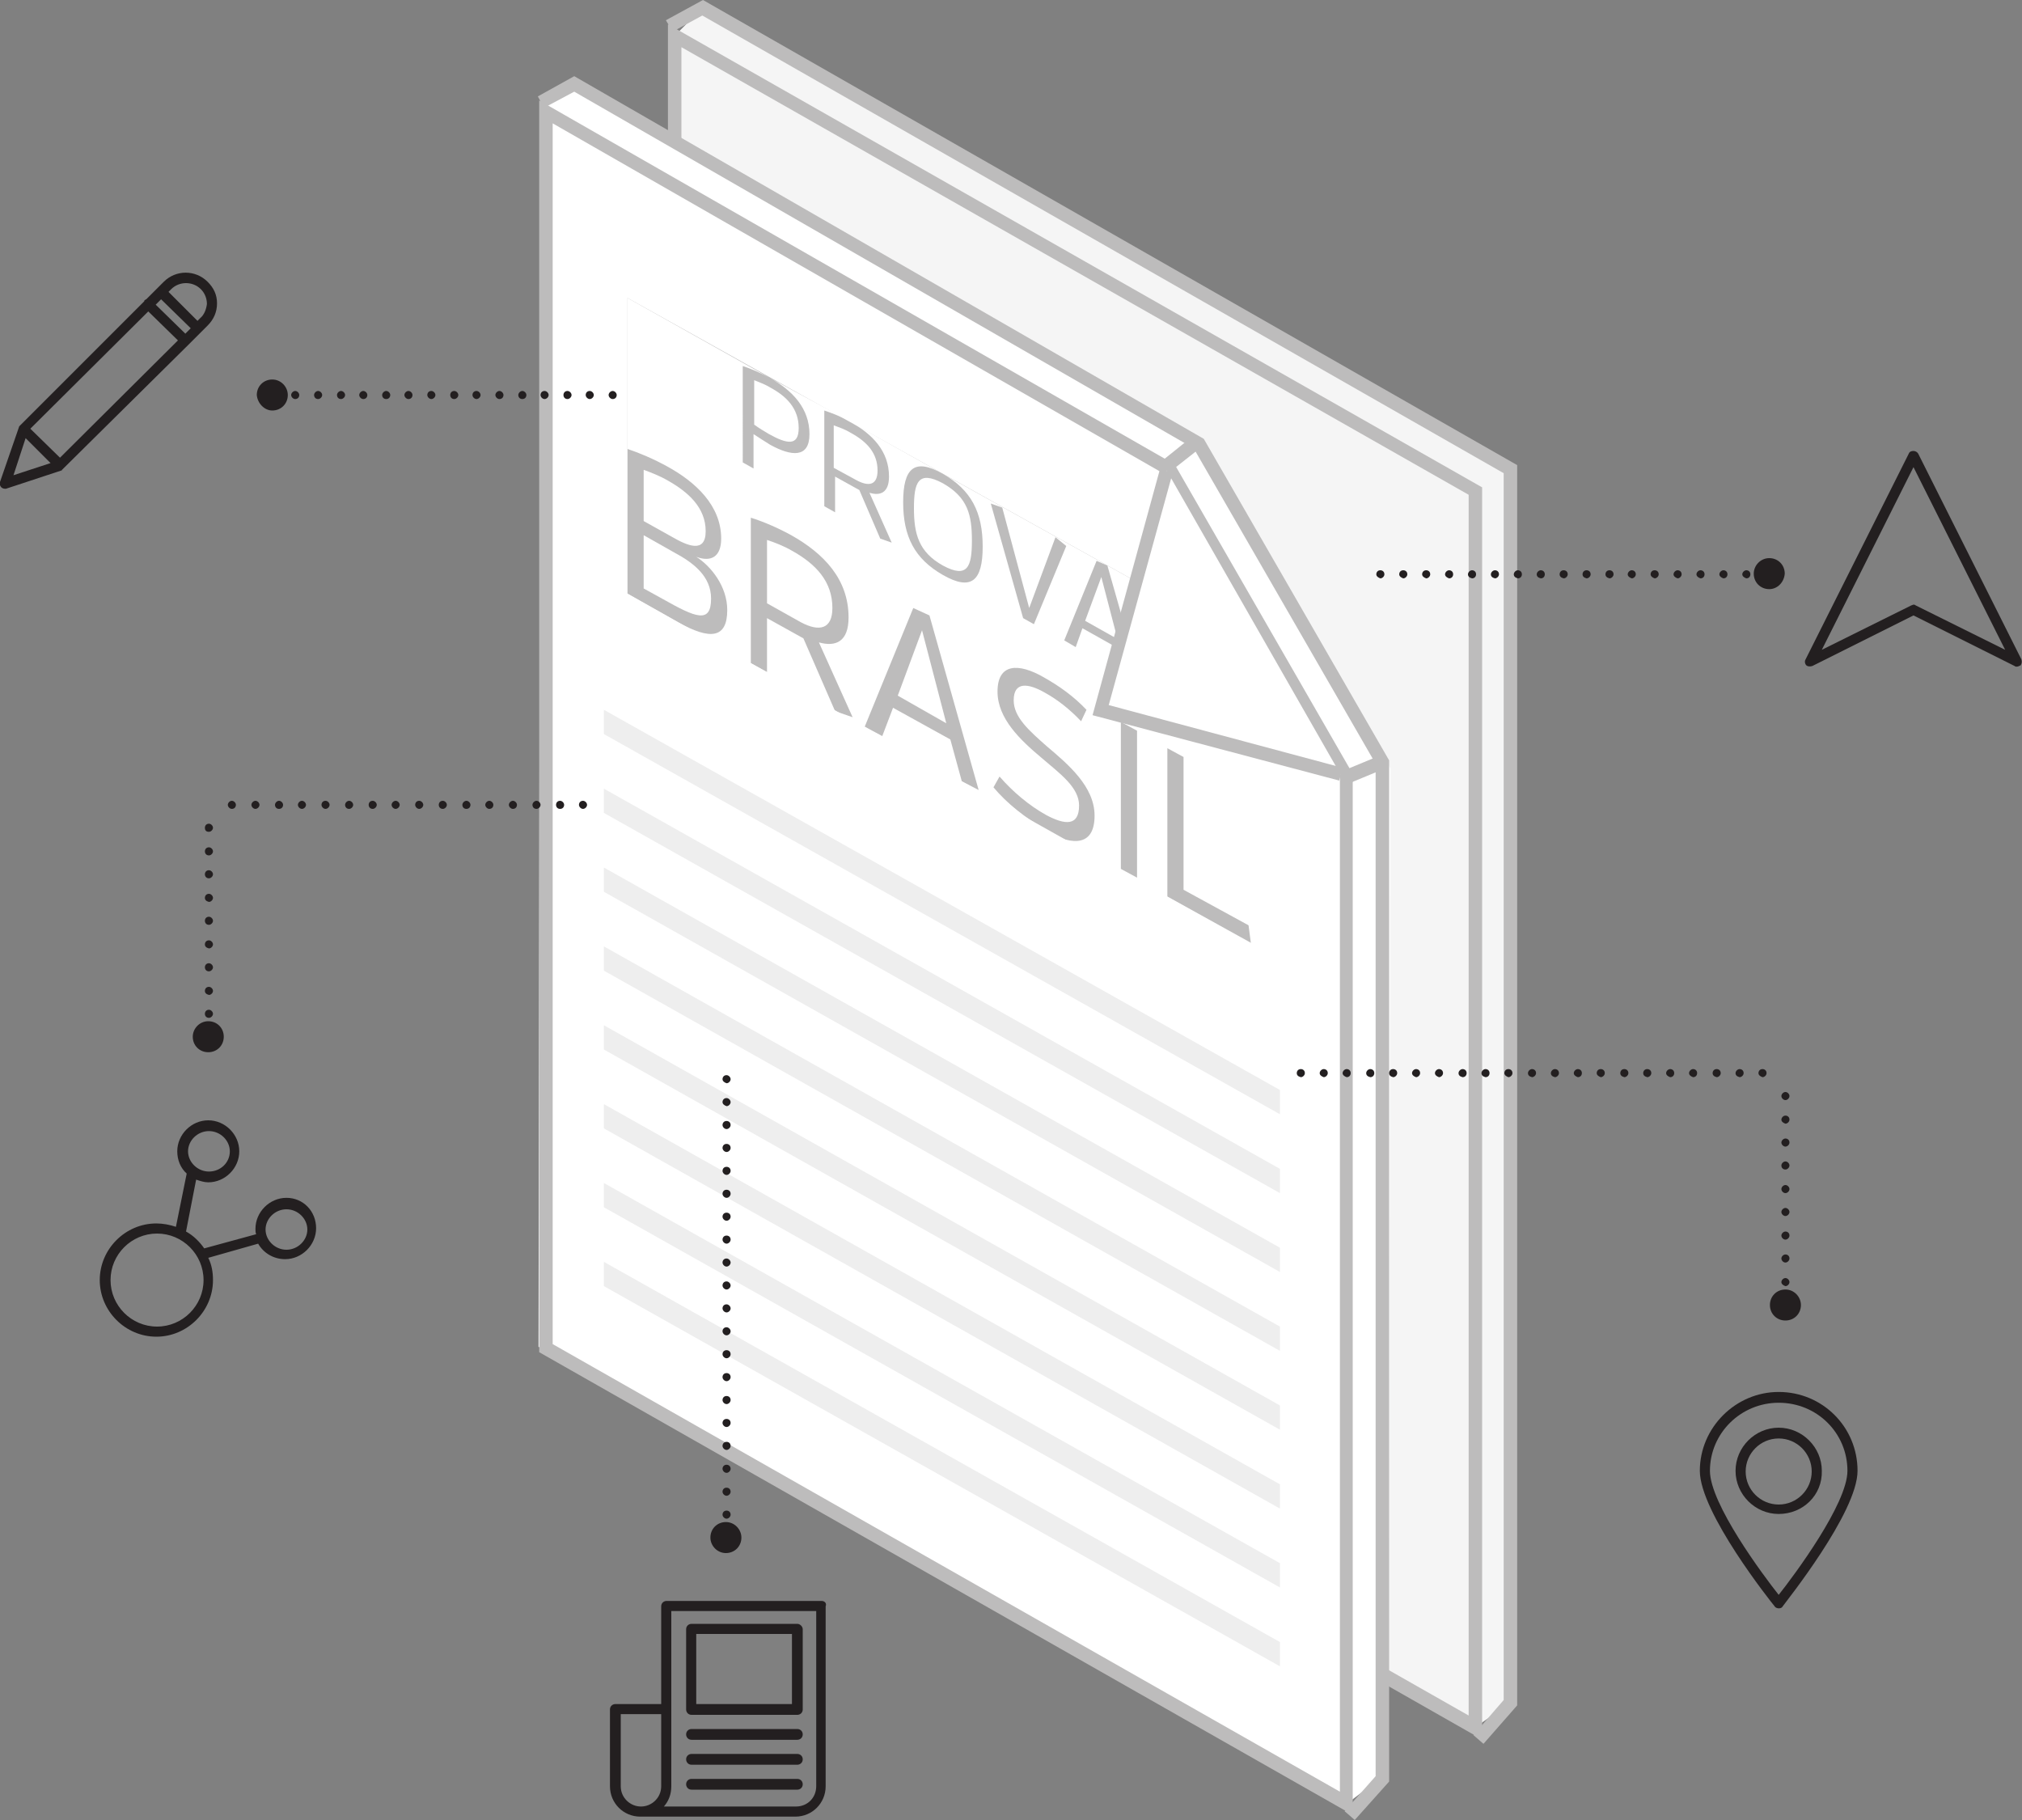 <?xml version="1.0" encoding="utf-8"?>
<!-- Generator: Adobe Illustrator 19.0.0, SVG Export Plug-In . SVG Version: 6.00 Build 0)  -->
<svg version="1.1" id="Layer_1" xmlns="http://www.w3.org/2000/svg" xmlns:xlink="http://www.w3.org/1999/xlink" x="0px" y="0px"
	 viewBox="0 0 300 270" style="enable-background:new 0 0 300 270;" xml:space="preserve">
<rect x="0" y="0" width="300" height="270" fill="#808080" stroke="none"/>
<style type="text/css">
	.st0{fill:#F5F5F5;}
	.st1{fill:#BDBCBC;}
	.st2{fill:#FFFFFF;}
	.st3{fill:#EEEEEE;}
	.st4{fill:#231F20;}
</style>
<g id="XMLID_1_">
	<polygon id="XMLID_184_" class="st0" points="100.1,5.3 100.1,188.7 218.8,256.3 224.1,252.6 224.1,69.6 104.3,1.1 	"/>
	<path id="XMLID_127_" class="st1" d="M219.8,258L99.1,189.3V3.6l120.8,68.7V258z M101.1,188.1l116.8,66.4V73.4L101.1,7V188.1z"/>
	<g>
		<polygon id="XMLID_95_" class="st1" points="220.1,258.7 218.6,257.4 223.1,252.2 223.1,70.2 104.2,2.3 99.8,4.7 98.8,3 104.3,0 
			225.1,69 225.1,253 		"/>
	</g>
	<polygon id="XMLID_181_" class="st2" points="85.2,12.4 80.2,15.1 79.9,199.8 199.8,267.6 206,262.9 206.3,114 176.7,64.6 	"/>
	<polygon id="XMLID_180_" class="st2" points="81,16.6 81,200 199.8,267.6 199.8,115.1 173.6,69.6 	"/>
	<g>
		<path id="XMLID_66_" class="st1" d="M200.8,269.3L80,200.6V14.9l94.3,54l0.1,0.2l26.3,45.7V269.3z M82,199.4l116.8,66.4V115.4
			l-25.9-45L82,18.3V199.4z"/>
		<polygon id="XMLID_65_" class="st1" points="201,270 199.5,268.7 204.1,263.5 204.1,113.3 177.1,66.5 85.2,13.6 80.7,16 
			79.8,14.3 85.2,11.3 178.6,65.1 206.1,112.8 206.1,264.3 		"/>
	</g>
	<polygon id="XMLID_25_" class="st1" points="173.2,70.3 172,68.7 176.6,65 177.9,66.6 	"/>
	<polygon id="XMLID_24_" class="st1" points="199.7,116.4 198.9,114.5 204.7,112.1 205.5,114 	"/>
	<polygon id="XMLID_175_" class="st3" points="89.6,187.2 89.6,190.8 189.9,247.2 189.9,243.6 	"/>
	<polygon id="XMLID_174_" class="st3" points="89.6,140.4 89.6,144 189.9,200.4 189.9,196.8 	"/>
	<polygon id="XMLID_173_" class="st3" points="89.6,163.8 89.6,167.4 189.9,223.8 189.9,220.2 	"/>
	<polygon id="XMLID_172_" class="st3" points="89.6,117 89.6,120.6 189.9,177 189.9,173.4 	"/>
	<polygon id="XMLID_171_" class="st3" points="89.6,175.5 89.6,179.1 189.9,235.5 189.9,231.9 	"/>
	<polygon id="XMLID_170_" class="st3" points="89.6,128.7 89.6,132.3 189.9,188.7 189.9,185.1 	"/>
	<polygon id="XMLID_169_" class="st3" points="89.6,152.1 89.6,155.7 189.9,212.1 189.9,208.5 	"/>
	<polygon id="XMLID_168_" class="st3" points="89.6,105.3 89.6,108.9 189.9,165.3 189.9,161.7 	"/>
	<g>
		<path class="st4" d="M29.7,47.2l-0.4,0.4L25,43.3l0.4-0.4c1.2-1.2,3.2-1.2,4.4,0c0.6,0.6,0.9,1.4,0.9,2.2
			C30.6,45.9,30.3,46.7,29.7,47.2 M27.5,49.5l-4.4-4.3l0.8-0.8l4.4,4.3L27.5,49.5z M2,70.5L3.8,65l3.7,3.7L2,70.5z M22,46.2l4.4,4.3
			L8.9,67.9l-4.4-4.3L22,46.2z M30.8,41.8c-1.8-1.8-4.7-1.8-6.5,0l-0.9,0.9l-1.7,1.7c-0.1,0-0.1,0.1-0.2,0.1
			c-0.1,0.1-0.1,0.1-0.1,0.2L3,63.1c0,0-0.1,0.1-0.1,0.1c0,0,0,0,0,0c0,0-0.1,0.1-0.1,0.2c0,0,0,0,0,0L0,71.5
			c-0.1,0.3,0,0.6,0.2,0.8c0.1,0.1,0.3,0.2,0.5,0.2c0.1,0,0.2,0,0.2,0l8.2-2.7c0,0,0,0,0,0c0,0,0.1,0,0.1-0.1c0,0,0,0,0,0
			c0,0,0.1-0.1,0.1-0.1L28,51.1v0c0,0,0,0,0,0l1.9-1.9l0.9-0.9c0.9-0.9,1.4-2,1.4-3.3S31.7,42.7,30.8,41.8"/>
		<path class="st4" d="M263.9,213.4c-2.7,0-4.9,2.2-4.9,4.9c0,2.7,2.2,4.9,4.9,4.9c2.7,0,4.9-2.2,4.9-4.9
			C268.8,215.6,266.6,213.4,263.9,213.4 M263.9,224.6c-3.5,0-6.4-2.9-6.4-6.4c0-3.5,2.9-6.4,6.4-6.4c3.5,0,6.4,2.9,6.4,6.4
			C270.4,221.8,267.5,224.6,263.9,224.6"/>
		<path class="st4" d="M263.9,208.1c-5.6,0-10.2,4.5-10.2,10.1c0,4.9,7.9,15.5,10.2,18.4c2.3-2.9,10.2-13.5,10.2-18.4
			C274.1,212.6,269.6,208.1,263.9,208.1 M263.9,238.6c-0.2,0-0.5-0.1-0.6-0.3c-0.5-0.6-11.1-13.9-11.1-20.1
			c0-6.4,5.3-11.7,11.7-11.7c6.5,0,11.7,5.2,11.7,11.7c0,6.2-10.7,19.5-11.1,20.1C264.4,238.5,264.2,238.6,263.9,238.6"/>
		<path class="st4" d="M118.1,268H98.5c0.7-0.8,1.1-1.8,1.1-3v-26h21.5v26C121.1,266.7,119.8,268,118.1,268 M92.1,265v-10.7h6V265
			c0,1.7-1.4,3-3,3C93.5,268,92.1,266.7,92.1,265 M121.9,237.5h-23c-0.4,0-0.8,0.3-0.8,0.8v14.5h-6.8c-0.4,0-0.8,0.3-0.8,0.8V265
			c0,2.5,2,4.5,4.5,4.5h23c2.5,0,4.5-2,4.5-4.5v-26.7C122.7,237.8,122.3,237.5,121.9,237.5"/>
		<path class="st4" d="M117.5,252.8h-14.2v-10.4h14.2V252.8z M118.3,240.9h-15.7c-0.4,0-0.8,0.3-0.8,0.8v11.9c0,0.4,0.3,0.8,0.8,0.8
			h15.7c0.4,0,0.8-0.3,0.8-0.8v-11.9C119.1,241.3,118.7,240.9,118.3,240.9"/>
		<path id="XMLID_153_" class="st4" d="M118.3,256.5h-15.7c-0.4,0-0.8,0.3-0.8,0.8c0,0.4,0.3,0.8,0.8,0.8h15.7
			c0.4,0,0.8-0.3,0.8-0.8C119.1,256.8,118.7,256.5,118.3,256.5"/>
		<path id="XMLID_152_" class="st4" d="M118.3,260.2h-15.7c-0.4,0-0.8,0.3-0.8,0.8c0,0.4,0.3,0.8,0.8,0.8h15.7
			c0.4,0,0.8-0.3,0.8-0.8C119.1,260.5,118.7,260.2,118.3,260.2"/>
		<path id="XMLID_151_" class="st4" d="M118.3,263.9h-15.7c-0.4,0-0.8,0.3-0.8,0.8c0,0.4,0.3,0.8,0.8,0.8h15.7
			c0.4,0,0.8-0.3,0.8-0.8C119.1,264.2,118.7,263.9,118.3,263.9"/>
		<path class="st4" d="M283.9,89.7c0.1,0,0.2,0,0.3,0.1l13.3,6.6l-13.6-27.1l-13.6,27.1l13.3-6.6C283.7,89.8,283.8,89.7,283.9,89.7
			 M299.2,98.9c-0.1,0-0.2,0-0.3-0.1l-15-7.5l-15,7.5c-0.3,0.1-0.7,0.1-0.9-0.1c-0.2-0.2-0.3-0.6-0.1-0.9l15.3-30.5
			c0.1-0.3,0.4-0.4,0.7-0.4c0.3,0,0.6,0.2,0.7,0.4l15.3,30.5c0.1,0.3,0.1,0.6-0.1,0.9C299.6,98.8,299.4,98.9,299.2,98.9"/>
	</g>
	<g>
		<path class="st4" d="M107.2,224.7c0-0.3,0.2-0.6,0.6-0.6l0,0c0.3,0,0.6,0.2,0.6,0.6l0,0c0,0.3-0.3,0.6-0.6,0.6l0,0
			C107.5,225.3,107.2,225,107.2,224.7z M107.2,221.3c0-0.3,0.2-0.6,0.6-0.6l0,0c0.3,0,0.6,0.2,0.6,0.6l0,0c0,0.3-0.3,0.6-0.6,0.6
			l0,0C107.5,221.9,107.2,221.6,107.2,221.3z M107.2,217.9c0-0.3,0.2-0.6,0.6-0.6l0,0c0.3,0,0.6,0.2,0.6,0.6l0,0
			c0,0.3-0.3,0.6-0.6,0.6l0,0C107.5,218.5,107.2,218.2,107.2,217.9z M107.2,214.5c0-0.3,0.2-0.6,0.6-0.6l0,0c0.3,0,0.6,0.2,0.6,0.6
			l0,0c0,0.3-0.3,0.6-0.6,0.6l0,0C107.5,215.1,107.2,214.8,107.2,214.5z M107.2,211.1c0-0.3,0.2-0.6,0.6-0.6l0,0
			c0.3,0,0.6,0.2,0.6,0.6l0,0c0,0.3-0.3,0.6-0.6,0.6l0,0C107.5,211.7,107.2,211.4,107.2,211.1z M107.2,207.7c0-0.3,0.2-0.6,0.6-0.6
			l0,0c0.3,0,0.6,0.2,0.6,0.6l0,0c0,0.3-0.3,0.6-0.6,0.6l0,0C107.5,208.3,107.2,208,107.2,207.7z M107.2,204.3
			c0-0.3,0.2-0.6,0.6-0.6l0,0c0.3,0,0.6,0.2,0.6,0.6l0,0c0,0.3-0.3,0.6-0.6,0.6l0,0C107.5,204.9,107.2,204.6,107.2,204.3z
			 M107.2,200.9c0-0.3,0.2-0.6,0.6-0.6l0,0c0.3,0,0.6,0.2,0.6,0.6l0,0c0,0.3-0.3,0.6-0.6,0.6l0,0
			C107.5,201.5,107.2,201.2,107.2,200.9z M107.2,197.5c0-0.3,0.2-0.6,0.6-0.6l0,0c0.3,0,0.6,0.3,0.6,0.6l0,0c0,0.3-0.3,0.6-0.6,0.6
			l0,0C107.5,198.1,107.2,197.8,107.2,197.5z M107.2,194.1c0-0.3,0.2-0.6,0.6-0.6l0,0c0.3,0,0.6,0.3,0.6,0.6l0,0
			c0,0.3-0.3,0.6-0.6,0.6l0,0C107.5,194.7,107.2,194.4,107.2,194.1z M107.2,190.7c0-0.3,0.2-0.6,0.6-0.6l0,0c0.3,0,0.6,0.3,0.6,0.6
			l0,0c0,0.3-0.3,0.6-0.6,0.6l0,0C107.5,191.3,107.2,191,107.2,190.7z M107.2,187.3c0-0.3,0.2-0.6,0.6-0.6l0,0
			c0.3,0,0.6,0.3,0.6,0.6l0,0c0,0.3-0.3,0.6-0.6,0.6l0,0C107.5,187.9,107.2,187.6,107.2,187.3z M107.2,183.9c0-0.3,0.2-0.6,0.6-0.6
			l0,0c0.3,0,0.6,0.2,0.6,0.6l0,0c0,0.3-0.3,0.6-0.6,0.6l0,0C107.5,184.5,107.2,184.2,107.2,183.9z M107.2,180.5
			c0-0.3,0.2-0.6,0.6-0.6l0,0c0.3,0,0.6,0.2,0.6,0.6l0,0c0,0.3-0.3,0.6-0.6,0.6l0,0C107.5,181.1,107.2,180.8,107.2,180.5z
			 M107.2,177.1c0-0.3,0.2-0.6,0.6-0.6l0,0c0.3,0,0.6,0.2,0.6,0.6l0,0c0,0.3-0.3,0.6-0.6,0.6l0,0
			C107.5,177.7,107.2,177.4,107.2,177.1z M107.2,173.7c0-0.3,0.2-0.6,0.6-0.6l0,0c0.3,0,0.6,0.2,0.6,0.6l0,0c0,0.3-0.3,0.6-0.6,0.6
			l0,0C107.5,174.3,107.2,174,107.2,173.7z M107.2,170.3c0-0.3,0.2-0.6,0.6-0.6l0,0c0.3,0,0.6,0.2,0.6,0.6l0,0
			c0,0.3-0.3,0.6-0.6,0.6l0,0C107.5,170.9,107.2,170.6,107.2,170.3z M107.2,166.9c0-0.3,0.2-0.6,0.6-0.6l0,0c0.3,0,0.6,0.2,0.6,0.6
			l0,0c0,0.3-0.3,0.6-0.6,0.6l0,0C107.5,167.5,107.2,167.2,107.2,166.9z M107.2,163.5c0-0.3,0.2-0.6,0.6-0.6l0,0
			c0.3,0,0.6,0.3,0.6,0.6l0,0c0,0.3-0.3,0.6-0.6,0.6l0,0C107.5,164,107.2,163.8,107.2,163.5z M107.2,160.1c0-0.3,0.2-0.6,0.6-0.6
			l0,0c0.3,0,0.6,0.3,0.6,0.6l0,0c0,0.3-0.3,0.6-0.6,0.6l0,0C107.5,160.6,107.2,160.4,107.2,160.1z"/>
	</g>
	<g>
		<path id="XMLID_126_" class="st4" d="M110,228.1c0-1.2-1-2.3-2.3-2.3c-1.3,0-2.3,1-2.3,2.3c0,1.2,1,2.3,2.3,2.3
			C109,230.4,110,229.4,110,228.1"/>
	</g>
	<g>
		<path class="st4" d="M260.9,159.2c0-0.3,0.2-0.6,0.6-0.6l0,0c0.3,0,0.6,0.2,0.6,0.6l0,0c0,0.3-0.3,0.6-0.6,0.6l0,0
			C261.2,159.7,260.9,159.5,260.9,159.2z M257.5,159.2c0-0.3,0.3-0.6,0.6-0.6l0,0c0.3,0,0.6,0.2,0.6,0.6l0,0c0,0.3-0.3,0.6-0.6,0.6
			l0,0C257.7,159.7,257.5,159.5,257.5,159.2z M254.1,159.2c0-0.3,0.2-0.6,0.6-0.6l0,0c0.3,0,0.6,0.2,0.6,0.6l0,0
			c0,0.3-0.3,0.6-0.6,0.6l0,0C254.3,159.7,254.1,159.5,254.1,159.2z M250.6,159.2c0-0.3,0.3-0.6,0.6-0.6l0,0c0.3,0,0.6,0.2,0.6,0.6
			l0,0c0,0.3-0.2,0.6-0.6,0.6l0,0C250.9,159.7,250.6,159.5,250.6,159.2z M247.2,159.2c0-0.3,0.3-0.6,0.6-0.6l0,0
			c0.3,0,0.6,0.2,0.6,0.6l0,0c0,0.3-0.2,0.6-0.6,0.6l0,0C247.5,159.7,247.2,159.5,247.2,159.2z M243.8,159.2c0-0.3,0.2-0.6,0.6-0.6
			l0,0c0.3,0,0.6,0.2,0.6,0.6l0,0c0,0.3-0.3,0.6-0.6,0.6l0,0C244,159.7,243.8,159.5,243.8,159.2z M240.4,159.2
			c0-0.3,0.2-0.6,0.6-0.6l0,0c0.3,0,0.6,0.2,0.6,0.6l0,0c0,0.3-0.3,0.6-0.6,0.6l0,0C240.6,159.7,240.4,159.5,240.4,159.2z
			 M236.9,159.2c0-0.3,0.2-0.6,0.6-0.6l0,0c0.3,0,0.6,0.2,0.6,0.6l0,0c0,0.3-0.3,0.6-0.6,0.6l0,0
			C237.2,159.7,236.9,159.5,236.9,159.2z M233.5,159.2c0-0.3,0.3-0.6,0.6-0.6l0,0c0.3,0,0.6,0.2,0.6,0.6l0,0c0,0.3-0.2,0.6-0.6,0.6
			l0,0C233.8,159.7,233.5,159.5,233.5,159.2z M230.1,159.2c0-0.3,0.3-0.6,0.6-0.6l0,0c0.3,0,0.6,0.2,0.6,0.6l0,0
			c0,0.3-0.3,0.6-0.6,0.6l0,0C230.3,159.7,230.1,159.5,230.1,159.2z M226.7,159.2c0-0.3,0.3-0.6,0.6-0.6l0,0c0.3,0,0.6,0.2,0.6,0.6
			l0,0c0,0.3-0.3,0.6-0.6,0.6l0,0C226.9,159.7,226.7,159.5,226.7,159.2z M223.2,159.2c0-0.3,0.2-0.6,0.6-0.6l0,0
			c0.3,0,0.6,0.2,0.6,0.6l0,0c0,0.3-0.3,0.6-0.6,0.6l0,0C223.5,159.7,223.2,159.5,223.2,159.2z M219.8,159.2c0-0.3,0.3-0.6,0.6-0.6
			l0,0c0.3,0,0.6,0.2,0.6,0.6l0,0c0,0.3-0.2,0.6-0.6,0.6l0,0C220,159.7,219.8,159.5,219.8,159.2z M216.4,159.2
			c0-0.3,0.3-0.6,0.6-0.6l0,0c0.3,0,0.6,0.2,0.6,0.6l0,0c0,0.3-0.2,0.6-0.6,0.6l0,0C216.6,159.7,216.4,159.5,216.4,159.2z
			 M212.9,159.2c0-0.3,0.3-0.6,0.6-0.6l0,0c0.3,0,0.6,0.2,0.6,0.6l0,0c0,0.3-0.3,0.6-0.6,0.6l0,0
			C213.2,159.7,212.9,159.5,212.9,159.2z M209.5,159.2c0-0.3,0.3-0.6,0.6-0.6l0,0c0.3,0,0.6,0.2,0.6,0.6l0,0c0,0.3-0.3,0.6-0.6,0.6
			l0,0C209.8,159.7,209.5,159.5,209.5,159.2z M206.1,159.2c0-0.3,0.2-0.6,0.6-0.6l0,0c0.3,0,0.6,0.2,0.6,0.6l0,0
			c0,0.3-0.3,0.6-0.6,0.6l0,0C206.3,159.7,206.1,159.5,206.1,159.2z M202.7,159.2c0-0.3,0.3-0.6,0.6-0.6l0,0c0.3,0,0.6,0.2,0.6,0.6
			l0,0c0,0.3-0.2,0.6-0.6,0.6l0,0C202.9,159.7,202.7,159.5,202.7,159.2z M199.2,159.2c0-0.3,0.3-0.6,0.6-0.6l0,0
			c0.3,0,0.6,0.2,0.6,0.6l0,0c0,0.3-0.2,0.6-0.6,0.6l0,0C199.5,159.7,199.2,159.5,199.2,159.2z M195.8,159.2c0-0.3,0.3-0.6,0.6-0.6
			l0,0c0.3,0,0.6,0.2,0.6,0.6l0,0c0,0.3-0.3,0.6-0.6,0.6l0,0C196.1,159.7,195.8,159.5,195.8,159.2z M192.4,159.2
			c0-0.3,0.2-0.6,0.6-0.6l0,0c0.3,0,0.6,0.2,0.6,0.6l0,0c0,0.3-0.3,0.6-0.6,0.6l0,0C192.6,159.7,192.4,159.5,192.4,159.2z"/>
	</g>
	<g>
		<path class="st4" d="M264.3,190.2c0-0.3,0.3-0.6,0.6-0.6l0,0c0.3,0,0.6,0.3,0.6,0.6l0,0c0,0.3-0.3,0.6-0.6,0.6l0,0
			C264.6,190.7,264.3,190.5,264.3,190.2z M264.3,186.7c0-0.3,0.3-0.6,0.6-0.6l0,0c0.3,0,0.6,0.2,0.6,0.6l0,0c0,0.3-0.3,0.6-0.6,0.6
			l0,0C264.6,187.3,264.3,187,264.3,186.7z M264.3,183.3c0-0.3,0.3-0.6,0.6-0.6l0,0c0.3,0,0.6,0.2,0.6,0.6l0,0
			c0,0.3-0.3,0.6-0.6,0.6l0,0C264.6,183.9,264.3,183.6,264.3,183.3z M264.3,179.8c0-0.3,0.3-0.6,0.6-0.6l0,0c0.3,0,0.6,0.3,0.6,0.6
			l0,0c0,0.3-0.3,0.6-0.6,0.6l0,0C264.6,180.4,264.3,180.1,264.3,179.8z M264.3,176.4c0-0.3,0.3-0.6,0.6-0.6l0,0
			c0.3,0,0.6,0.3,0.6,0.6l0,0c0,0.3-0.3,0.6-0.6,0.6l0,0C264.6,177,264.3,176.7,264.3,176.4z M264.3,172.9c0-0.3,0.3-0.6,0.6-0.6
			l0,0c0.3,0,0.6,0.3,0.6,0.6l0,0c0,0.3-0.3,0.6-0.6,0.6l0,0C264.6,173.5,264.3,173.3,264.3,172.9z M264.3,169.5
			c0-0.3,0.3-0.6,0.6-0.6l0,0c0.3,0,0.6,0.2,0.6,0.6l0,0c0,0.3-0.3,0.6-0.6,0.6l0,0C264.6,170.1,264.3,169.8,264.3,169.5z
			 M264.3,166.1c0-0.3,0.3-0.6,0.6-0.6l0,0c0.3,0,0.6,0.2,0.6,0.6l0,0c0,0.3-0.3,0.6-0.6,0.6l0,0
			C264.6,166.6,264.3,166.4,264.3,166.1z M264.3,162.6c0-0.3,0.3-0.6,0.6-0.6l0,0c0.3,0,0.6,0.3,0.6,0.6l0,0c0,0.3-0.3,0.6-0.6,0.6
			l0,0C264.6,163.2,264.3,162.9,264.3,162.6z"/>
	</g>
	<g>
		<path id="XMLID_92_" class="st4" d="M264.9,195.9c1.3,0,2.3-1,2.3-2.3c0-1.2-1-2.3-2.3-2.3c-1.3,0-2.3,1-2.3,2.3
			C262.6,194.9,263.6,195.9,264.9,195.9"/>
	</g>
	<g>
		<path class="st4" d="M85.9,119.4c0-0.3,0.2-0.6,0.6-0.6l0,0c0.3,0,0.6,0.3,0.6,0.6l0,0c0,0.3-0.3,0.6-0.6,0.6l0,0
			C86.2,120,85.9,119.7,85.9,119.4z M82.5,119.4c0-0.3,0.2-0.6,0.6-0.6l0,0c0.3,0,0.6,0.3,0.6,0.6l0,0c0,0.3-0.2,0.6-0.6,0.6l0,0
			C82.7,120,82.5,119.7,82.5,119.4z M79,119.4c0-0.3,0.3-0.6,0.6-0.6l0,0c0.3,0,0.6,0.3,0.6,0.6l0,0c0,0.3-0.3,0.6-0.6,0.6l0,0
			C79.2,120,79,119.7,79,119.4z M75.5,119.4c0-0.3,0.3-0.6,0.6-0.6l0,0c0.3,0,0.6,0.3,0.6,0.6l0,0c0,0.3-0.2,0.6-0.6,0.6l0,0
			C75.8,120,75.5,119.7,75.5,119.4z M72,119.4c0-0.3,0.3-0.6,0.6-0.6l0,0c0.3,0,0.6,0.3,0.6,0.6l0,0c0,0.3-0.2,0.6-0.6,0.6l0,0
			C72.3,120,72,119.7,72,119.4z M68.6,119.4c0-0.3,0.3-0.6,0.6-0.6l0,0c0.3,0,0.6,0.3,0.6,0.6l0,0c0,0.3-0.2,0.6-0.6,0.6l0,0
			C68.8,120,68.6,119.7,68.6,119.4z M65.1,119.4c0-0.3,0.2-0.6,0.6-0.6l0,0c0.3,0,0.6,0.3,0.6,0.6l0,0c0,0.3-0.3,0.6-0.6,0.6l0,0
			C65.3,120,65.1,119.7,65.1,119.4z M61.6,119.4c0-0.3,0.2-0.6,0.6-0.6l0,0c0.3,0,0.6,0.3,0.6,0.6l0,0c0,0.3-0.3,0.6-0.6,0.6l0,0
			C61.9,120,61.6,119.7,61.6,119.4z M58.1,119.4c0-0.3,0.3-0.6,0.6-0.6l0,0c0.3,0,0.6,0.3,0.6,0.6l0,0c0,0.3-0.3,0.6-0.6,0.6l0,0
			C58.4,120,58.1,119.7,58.1,119.4z M54.7,119.4c0-0.3,0.2-0.6,0.6-0.6l0,0c0.3,0,0.6,0.3,0.6,0.6l0,0c0,0.3-0.3,0.6-0.6,0.6l0,0
			C54.9,120,54.7,119.7,54.7,119.4z M51.2,119.4c0-0.3,0.3-0.6,0.6-0.6l0,0c0.3,0,0.6,0.3,0.6,0.6l0,0c0,0.3-0.3,0.6-0.6,0.6l0,0
			C51.4,120,51.2,119.7,51.2,119.4z M47.7,119.4c0-0.3,0.2-0.6,0.6-0.6l0,0c0.3,0,0.6,0.3,0.6,0.6l0,0c0,0.3-0.3,0.6-0.6,0.6l0,0
			C48,120,47.7,119.7,47.7,119.4z M44.2,119.4c0-0.3,0.3-0.6,0.6-0.6l0,0c0.3,0,0.6,0.3,0.6,0.6l0,0c0,0.3-0.3,0.6-0.6,0.6l0,0
			C44.5,120,44.2,119.7,44.2,119.4z M40.8,119.4c0-0.3,0.3-0.6,0.6-0.6l0,0c0.3,0,0.6,0.3,0.6,0.6l0,0c0,0.3-0.2,0.6-0.6,0.6l0,0
			C41,120,40.8,119.7,40.8,119.4z M37.3,119.4c0-0.3,0.3-0.6,0.6-0.6l0,0c0.3,0,0.6,0.3,0.6,0.6l0,0c0,0.3-0.3,0.6-0.6,0.6l0,0
			C37.6,120,37.3,119.7,37.3,119.4z M33.8,119.4c0-0.3,0.3-0.6,0.6-0.6l0,0c0.3,0,0.6,0.3,0.6,0.6l0,0c0,0.3-0.2,0.6-0.6,0.6l0,0
			C34.1,120,33.8,119.7,33.8,119.4z"/>
	</g>
	<g>
		<path class="st4" d="M30.4,150.4c0-0.3,0.2-0.6,0.6-0.6l0,0c0.3,0,0.6,0.3,0.6,0.6l0,0c0,0.3-0.3,0.6-0.6,0.6l0,0
			C30.6,151,30.4,150.7,30.4,150.4z M30.4,147c0-0.3,0.2-0.6,0.6-0.6l0,0c0.3,0,0.6,0.3,0.6,0.6l0,0c0,0.3-0.3,0.6-0.6,0.6l0,0
			C30.6,147.5,30.4,147.3,30.4,147z M30.4,143.5c0-0.3,0.2-0.6,0.6-0.6l0,0c0.3,0,0.6,0.3,0.6,0.6l0,0c0,0.3-0.3,0.6-0.6,0.6l0,0
			C30.6,144.1,30.4,143.8,30.4,143.5z M30.4,140.1c0-0.3,0.2-0.6,0.6-0.6l0,0c0.3,0,0.6,0.3,0.6,0.6l0,0c0,0.3-0.3,0.6-0.6,0.6l0,0
			C30.6,140.6,30.4,140.4,30.4,140.1z M30.4,136.6c0-0.3,0.2-0.6,0.6-0.6l0,0c0.3,0,0.6,0.3,0.6,0.6l0,0c0,0.3-0.3,0.6-0.6,0.6l0,0
			C30.6,137.2,30.4,136.9,30.4,136.6z M30.4,133.2c0-0.3,0.2-0.6,0.6-0.6l0,0c0.3,0,0.6,0.3,0.6,0.6l0,0c0,0.3-0.3,0.6-0.6,0.6l0,0
			C30.6,133.7,30.4,133.5,30.4,133.2z M30.4,129.7c0-0.3,0.2-0.6,0.6-0.6l0,0c0.3,0,0.6,0.3,0.6,0.6l0,0c0,0.3-0.3,0.6-0.6,0.6l0,0
			C30.6,130.3,30.4,130,30.4,129.7z M30.4,126.3c0-0.3,0.2-0.6,0.6-0.6l0,0c0.3,0,0.6,0.3,0.6,0.6l0,0c0,0.3-0.3,0.6-0.6,0.6l0,0
			C30.6,126.9,30.4,126.6,30.4,126.3z M30.4,122.8c0-0.3,0.2-0.6,0.6-0.6l0,0c0.3,0,0.6,0.3,0.6,0.6l0,0c0,0.3-0.3,0.6-0.6,0.6l0,0
			C30.6,123.4,30.4,123.2,30.4,122.8z"/>
	</g>
	<g>
		<path id="XMLID_63_" class="st4" d="M30.9,156.1c-1.3,0-2.3-1-2.3-2.3c0-1.2,1-2.3,2.3-2.3c1.3,0,2.3,1,2.3,2.3
			C33.2,155.1,32.2,156.1,30.9,156.1"/>
	</g>
	<g>
		<path class="st4" d="M97,58.6c0-0.3,0.2-0.6,0.6-0.6l0,0c0.3,0,0.6,0.3,0.6,0.6l0,0c0,0.3-0.3,0.6-0.6,0.6l0,0
			C97.3,59.2,97,58.9,97,58.6z M93.7,58.6c0-0.3,0.3-0.6,0.6-0.6l0,0c0.3,0,0.6,0.3,0.6,0.6l0,0c0,0.3-0.2,0.6-0.6,0.6l0,0
			C93.9,59.2,93.7,58.9,93.7,58.6z M90.3,58.6c0-0.3,0.3-0.6,0.6-0.6l0,0c0.3,0,0.6,0.3,0.6,0.6l0,0c0,0.3-0.2,0.6-0.6,0.6l0,0
			C90.6,59.2,90.3,58.9,90.3,58.6z M86.9,58.6c0-0.3,0.2-0.6,0.6-0.6l0,0c0.3,0,0.6,0.3,0.6,0.6l0,0c0,0.3-0.3,0.6-0.6,0.6l0,0
			C87.2,59.2,86.9,58.9,86.9,58.6z M83.6,58.6c0-0.3,0.2-0.6,0.6-0.6l0,0c0.3,0,0.6,0.3,0.6,0.6l0,0c0,0.3-0.3,0.6-0.6,0.6l0,0
			C83.8,59.2,83.6,58.9,83.6,58.6z M80.2,58.6c0-0.3,0.2-0.6,0.6-0.6l0,0c0.3,0,0.6,0.3,0.6,0.6l0,0c0,0.3-0.3,0.6-0.6,0.6l0,0
			C80.5,59.2,80.2,58.9,80.2,58.6z M76.9,58.6c0-0.3,0.3-0.6,0.6-0.6l0,0c0.3,0,0.6,0.3,0.6,0.6l0,0c0,0.3-0.2,0.6-0.6,0.6l0,0
			C77.1,59.2,76.9,58.9,76.9,58.6z M73.5,58.6c0-0.3,0.3-0.6,0.6-0.6l0,0c0.3,0,0.6,0.3,0.6,0.6l0,0c0,0.3-0.2,0.6-0.6,0.6l0,0
			C73.8,59.2,73.5,58.9,73.5,58.6z M70.1,58.6c0-0.3,0.2-0.6,0.6-0.6l0,0c0.3,0,0.6,0.3,0.6,0.6l0,0c0,0.3-0.3,0.6-0.6,0.6l0,0
			C70.4,59.2,70.1,58.9,70.1,58.6z M66.8,58.6c0-0.3,0.2-0.6,0.6-0.6l0,0c0.3,0,0.6,0.3,0.6,0.6l0,0c0,0.3-0.3,0.6-0.6,0.6l0,0
			C67,59.2,66.8,58.9,66.8,58.6z M63.4,58.6c0-0.3,0.2-0.6,0.6-0.6l0,0c0.3,0,0.6,0.3,0.6,0.6l0,0c0,0.3-0.3,0.6-0.6,0.6l0,0
			C63.7,59.2,63.4,58.9,63.4,58.6z M60,58.6c0-0.3,0.3-0.6,0.6-0.6l0,0c0.3,0,0.6,0.3,0.6,0.6l0,0c0,0.3-0.2,0.6-0.6,0.6l0,0
			C60.3,59.2,60,58.9,60,58.6z M56.7,58.6c0-0.3,0.3-0.6,0.6-0.6l0,0c0.3,0,0.6,0.3,0.6,0.6l0,0c0,0.3-0.2,0.6-0.6,0.6l0,0
			C56.9,59.2,56.7,58.9,56.7,58.6z M53.3,58.6c0-0.3,0.3-0.6,0.6-0.6l0,0c0.3,0,0.6,0.3,0.6,0.6l0,0c0,0.3-0.2,0.6-0.6,0.6l0,0
			C53.6,59.2,53.3,58.9,53.3,58.6z M50,58.6c0-0.3,0.3-0.6,0.6-0.6l0,0c0.3,0,0.6,0.3,0.6,0.6l0,0c0,0.3-0.3,0.6-0.6,0.6l0,0
			C50.2,59.2,50,58.9,50,58.6z M46.6,58.6c0-0.3,0.3-0.6,0.6-0.6l0,0c0.3,0,0.6,0.3,0.6,0.6l0,0c0,0.3-0.3,0.6-0.6,0.6l0,0
			C46.8,59.2,46.6,58.9,46.6,58.6z M43.2,58.6c0-0.3,0.3-0.6,0.6-0.6l0,0c0.3,0,0.6,0.3,0.6,0.6l0,0c0,0.3-0.2,0.6-0.6,0.6l0,0
			C43.5,59.2,43.2,58.9,43.2,58.6z"/>
	</g>
	<g>
		<path id="XMLID_43_" class="st4" d="M40.4,60.9c1.3,0,2.3-1,2.3-2.3c0-1.2-1-2.3-2.3-2.3c-1.3,0-2.3,1-2.3,2.3
			C38.2,59.8,39.2,60.9,40.4,60.9"/>
	</g>
	<g>
		<path class="st4" d="M258.5,85.2c0-0.3,0.3-0.6,0.6-0.6l0,0c0.3,0,0.6,0.2,0.6,0.6l0,0c0,0.3-0.2,0.6-0.6,0.6l0,0
			C258.8,85.7,258.5,85.5,258.5,85.2z M255.1,85.2c0-0.3,0.3-0.6,0.6-0.6l0,0c0.3,0,0.6,0.2,0.6,0.6l0,0c0,0.3-0.2,0.6-0.6,0.6l0,0
			C255.4,85.7,255.1,85.5,255.1,85.2z M251.7,85.2c0-0.3,0.3-0.6,0.6-0.6l0,0c0.3,0,0.6,0.2,0.6,0.6l0,0c0,0.3-0.2,0.6-0.6,0.6l0,0
			C252,85.7,251.7,85.5,251.7,85.2z M248.3,85.2c0-0.3,0.3-0.6,0.6-0.6l0,0c0.3,0,0.6,0.2,0.6,0.6l0,0c0,0.3-0.3,0.6-0.6,0.6l0,0
			C248.6,85.7,248.3,85.5,248.3,85.2z M244.9,85.2c0-0.3,0.2-0.6,0.6-0.6l0,0c0.3,0,0.6,0.2,0.6,0.6l0,0c0,0.3-0.3,0.6-0.6,0.6l0,0
			C245.2,85.7,244.9,85.5,244.9,85.2z M241.5,85.2c0-0.3,0.3-0.6,0.6-0.6l0,0c0.3,0,0.6,0.2,0.6,0.6l0,0c0,0.3-0.3,0.6-0.6,0.6l0,0
			C241.8,85.7,241.5,85.5,241.5,85.2z M238.2,85.2c0-0.3,0.2-0.6,0.6-0.6l0,0c0.3,0,0.6,0.2,0.6,0.6l0,0c0,0.3-0.3,0.6-0.6,0.6l0,0
			C238.4,85.7,238.2,85.5,238.2,85.2z M234.8,85.2c0-0.3,0.2-0.6,0.6-0.6l0,0c0.3,0,0.6,0.2,0.6,0.6l0,0c0,0.3-0.3,0.6-0.6,0.6l0,0
			C235,85.7,234.8,85.5,234.8,85.2z M231.4,85.2c0-0.3,0.2-0.6,0.6-0.6l0,0c0.3,0,0.6,0.2,0.6,0.6l0,0c0,0.3-0.3,0.6-0.6,0.6l0,0
			C231.6,85.7,231.4,85.5,231.4,85.2z M228,85.2c0-0.3,0.3-0.6,0.6-0.6l0,0c0.3,0,0.6,0.2,0.6,0.6l0,0c0,0.3-0.2,0.6-0.6,0.6l0,0
			C228.2,85.7,228,85.5,228,85.2z M224.6,85.2c0-0.3,0.3-0.6,0.6-0.6l0,0c0.3,0,0.6,0.2,0.6,0.6l0,0c0,0.3-0.2,0.6-0.6,0.6l0,0
			C224.8,85.7,224.6,85.5,224.6,85.2z M221.2,85.2c0-0.3,0.3-0.6,0.6-0.6l0,0c0.3,0,0.6,0.2,0.6,0.6l0,0c0,0.3-0.3,0.6-0.6,0.6l0,0
			C221.4,85.7,221.2,85.5,221.2,85.2z M217.8,85.2c0-0.3,0.3-0.6,0.6-0.6l0,0c0.3,0,0.6,0.2,0.6,0.6l0,0c0,0.3-0.2,0.6-0.6,0.6l0,0
			C218,85.7,217.8,85.5,217.8,85.2z M214.4,85.2c0-0.3,0.3-0.6,0.6-0.6l0,0c0.3,0,0.6,0.2,0.6,0.6l0,0c0,0.3-0.2,0.6-0.6,0.6l0,0
			C214.7,85.7,214.4,85.5,214.4,85.2z M211,85.2c0-0.3,0.2-0.6,0.6-0.6l0,0c0.3,0,0.6,0.2,0.6,0.6l0,0c0,0.3-0.3,0.6-0.6,0.6l0,0
			C211.3,85.7,211,85.5,211,85.2z M207.6,85.2c0-0.3,0.2-0.6,0.6-0.6l0,0c0.3,0,0.6,0.2,0.6,0.6l0,0c0,0.3-0.3,0.6-0.6,0.6l0,0
			C207.9,85.7,207.6,85.5,207.6,85.2z M204.2,85.2c0-0.3,0.2-0.6,0.6-0.6l0,0c0.3,0,0.6,0.2,0.6,0.6l0,0c0,0.3-0.3,0.6-0.6,0.6l0,0
			C204.5,85.7,204.2,85.5,204.2,85.2z"/>
	</g>
	<g>
		<path id="XMLID_23_" class="st4" d="M262.5,87.4c-1.3,0-2.3-1-2.3-2.3c0-1.2,1-2.3,2.3-2.3c1.3,0,2.3,1,2.3,2.3
			C264.7,86.4,263.7,87.4,262.5,87.4"/>
	</g>
	<polyline id="XMLID_22_" class="st2" points="172.5,70.3 162.7,105.8 198.4,115.3 	"/>
	<g>
		<path class="st4" d="M42.5,185.4c-1.7,0-3.1-1.4-3.1-3s1.4-3,3.1-3c1.7,0,3.1,1.4,3.1,3S44.2,185.4,42.5,185.4 M23.3,196.8
			c-3.8,0-6.9-3.1-6.9-6.9s3.1-6.9,6.9-6.9c3.8,0,6.9,3.1,6.9,6.9S27.1,196.8,23.3,196.8 M31,167.8c1.7,0,3.1,1.4,3.1,3
			c0,1.7-1.4,3-3.1,3c-1.7,0-3.1-1.4-3.1-3C27.9,169.2,29.3,167.8,31,167.8 M42.5,177.7c-2.5,0-4.6,2.1-4.6,4.6c0,0.3,0,0.5,0.1,0.8
			l-7.7,2.1c-0.7-1-1.6-1.9-2.7-2.5l1.5-7.7c0.6,0.2,1.2,0.4,1.8,0.4c2.5,0,4.6-2.1,4.6-4.6c0-2.5-2.1-4.6-4.6-4.6
			c-2.5,0-4.6,2.1-4.6,4.6c0,1.3,0.5,2.5,1.4,3.3l-1.6,7.9c-0.9-0.3-1.9-0.5-2.9-0.5c-4.6,0-8.4,3.8-8.4,8.4c0,4.6,3.8,8.4,8.4,8.4
			c4.6,0,8.4-3.8,8.4-8.4c0-1.2-0.2-2.3-0.7-3.3l7.4-2.1c0.8,1.4,2.3,2.3,4,2.3c2.5,0,4.6-2.1,4.6-4.6S45,177.7,42.5,177.7"/>
	</g>
	<polygon id="XMLID_17_" class="st1" points="93.1,44.2 179.4,92.3 185.6,140 93.1,88.1 	"/>
	<g>
		<path id="XMLID_16_" class="st2" d="M139.9,83.9c3.7,2,4.3,0.1,4.3-3.7c0-3.8-0.6-6.4-4.3-8.5c-3.7-2-4.3-0.1-4.3,3.7
			C135.6,79.2,136.3,81.9,139.9,83.9z"/>
		<polygon id="XMLID_15_" class="st2" points="133.2,103.2 140.4,107.3 136.8,93.5 		"/>
		<path id="XMLID_14_" class="st2" d="M104.7,78.8c0-3.5-2.6-5.8-5.6-7.5c-1.2-0.7-2.5-1.2-3.6-1.6v7.6l4.3,2.4
			C101.9,80.9,104.7,82.2,104.7,78.8z"/>
		<path id="XMLID_13_" class="st2" d="M118.5,63.5c0-2.9-1.8-4.7-4.2-6c-0.8-0.5-1.7-0.8-2.4-1.1V63c0.7,0.5,1.5,1,2.2,1.4
			C116.8,65.9,118.5,66.2,118.5,63.5z"/>
		<path id="XMLID_12_" class="st2" d="M123.5,90.2c0-3.9-2.4-6.5-6-8.5c-1.2-0.7-2.5-1.2-3.7-1.6v9.4l5,2.8
			C121.6,93.8,123.5,93.3,123.5,90.2z"/>
		<path class="st2" d="M186.4,137.9V96.2l-46.5-25.9c4.2,2.4,5.9,5.7,5.9,10.8c0,5.1-1.7,6.6-5.9,4.2c-4.2-2.4-5.9-5.7-5.9-10.8
			c0-5.1,1.7-6.6,5.9-4.2l-13.7-7.7c3.2,1.8,5.7,4.3,5.7,8.1c0,2.4-1.3,2.9-2.9,2.4l3.3,7.4l-1.7-0.6l-3.1-7.2l-3.6-2v5.3l-1.6-0.9
			V60.9c1.2,0.4,2.7,1,4,1.7L114.1,56c3.5,1.9,6,4.6,6,8.4c0,3.6-2.7,3.3-5.8,1.6c-0.8-0.5-1.6-1-2.5-1.6v5.1l-1.6-0.9V54.3
			c1.2,0.4,2.6,1,3.9,1.7L93.1,44.2v22.4c1.8,0.6,3.9,1.5,5.9,2.6c4.2,2.3,8,5.8,8,10.7c0,2.8-1.6,3.5-3.7,2.7
			c2.2,1.4,4.6,4.4,4.6,7.9c0,4.2-2.5,4.5-7.3,1.8l-7.6-4.3v0.4l62.2,34.7c-3-1.7-5.8-3.9-7.8-6.3l0.9-1.6c2,2.3,4.4,4.3,6.9,5.7
			c2.8,1.5,4.9,1.7,4.9-1.4c0-2.7-2.8-4.7-5.6-7.1c-3.1-2.6-6.5-5.8-6.5-9.8c0-4.2,3.1-4.3,6.9-2.1c2.3,1.3,4.4,2.8,6.3,4.8
			l-0.8,1.7c-1.7-1.8-3.5-3.2-5.3-4.2c-2.6-1.5-4.7-1.7-4.7,1.1c0,2.5,2.3,4.5,4.9,6.8c3.2,2.7,7.1,6,7.1,10.3
			c0,4.3-2.9,4.7-7.3,2.3l31.1,17.3v-0.4l-13-7.2V111l2.4,1.3V132L186.4,137.9z M123.9,105.5l-4.7-10.8l-5.4-3v8l-2.4-1.3V76.8
			c1.9,0.6,4,1.5,6,2.6c4.8,2.7,8.5,6.5,8.5,12.2c0,3.6-1.9,4.4-4.4,3.7l5,11.1L123.9,105.5z M142.7,115.9l-1.7-6.2l-8.5-4.7
			l-1.6,4.2l-2.6-1.4l7.2-17.6l2.4,1.1l7.3,25.9L142.7,115.9z M153.4,92.6l-1.6-0.9l-4.8-17l1.7,0.6l4,14.9l3.9-10.5l1.6,1.3
			L153.4,92.6z M168.7,130.2l-2.4-1.3v-21.8l2.4,1.3V130.2z M167.4,100.5l-1.1-4.1l-5.7-3.2l-1,2.8l-1.7-1l4.8-11.8l1.6,0.7
			l4.9,17.2L167.4,100.5z"/>
		<path id="XMLID_5_" class="st2" d="M95.5,87.3l2.9,1.6c4.8,2.7,7.1,3.7,7.1-0.1c0-3.3-2.6-5.3-5.4-6.8l-4.6-2.6V87.3z"/>
		<path id="XMLID_4_" class="st2" d="M130.2,69.8c0-2.6-1.6-4.3-4-5.6c-0.8-0.5-1.7-0.8-2.5-1.1v6.3l3.3,1.8
			C129,72.3,130.2,71.9,130.2,69.8z"/>
		<polygon id="XMLID_3_" class="st2" points="161,92.1 165.8,94.8 163.4,85.6 		"/>
	</g>
	<g id="XMLID_213_">
		<polyline id="XMLID_211_" class="st2" points="173.1,69.8 163.3,105.4 198.9,114.9 		"/>
		<polygon id="XMLID_212_" class="st1" points="198.7,115.8 162.1,106.1 172.1,69.6 174,70.1 164.5,104.6 199.2,113.9 		"/>
	</g>
</g>
</svg>
